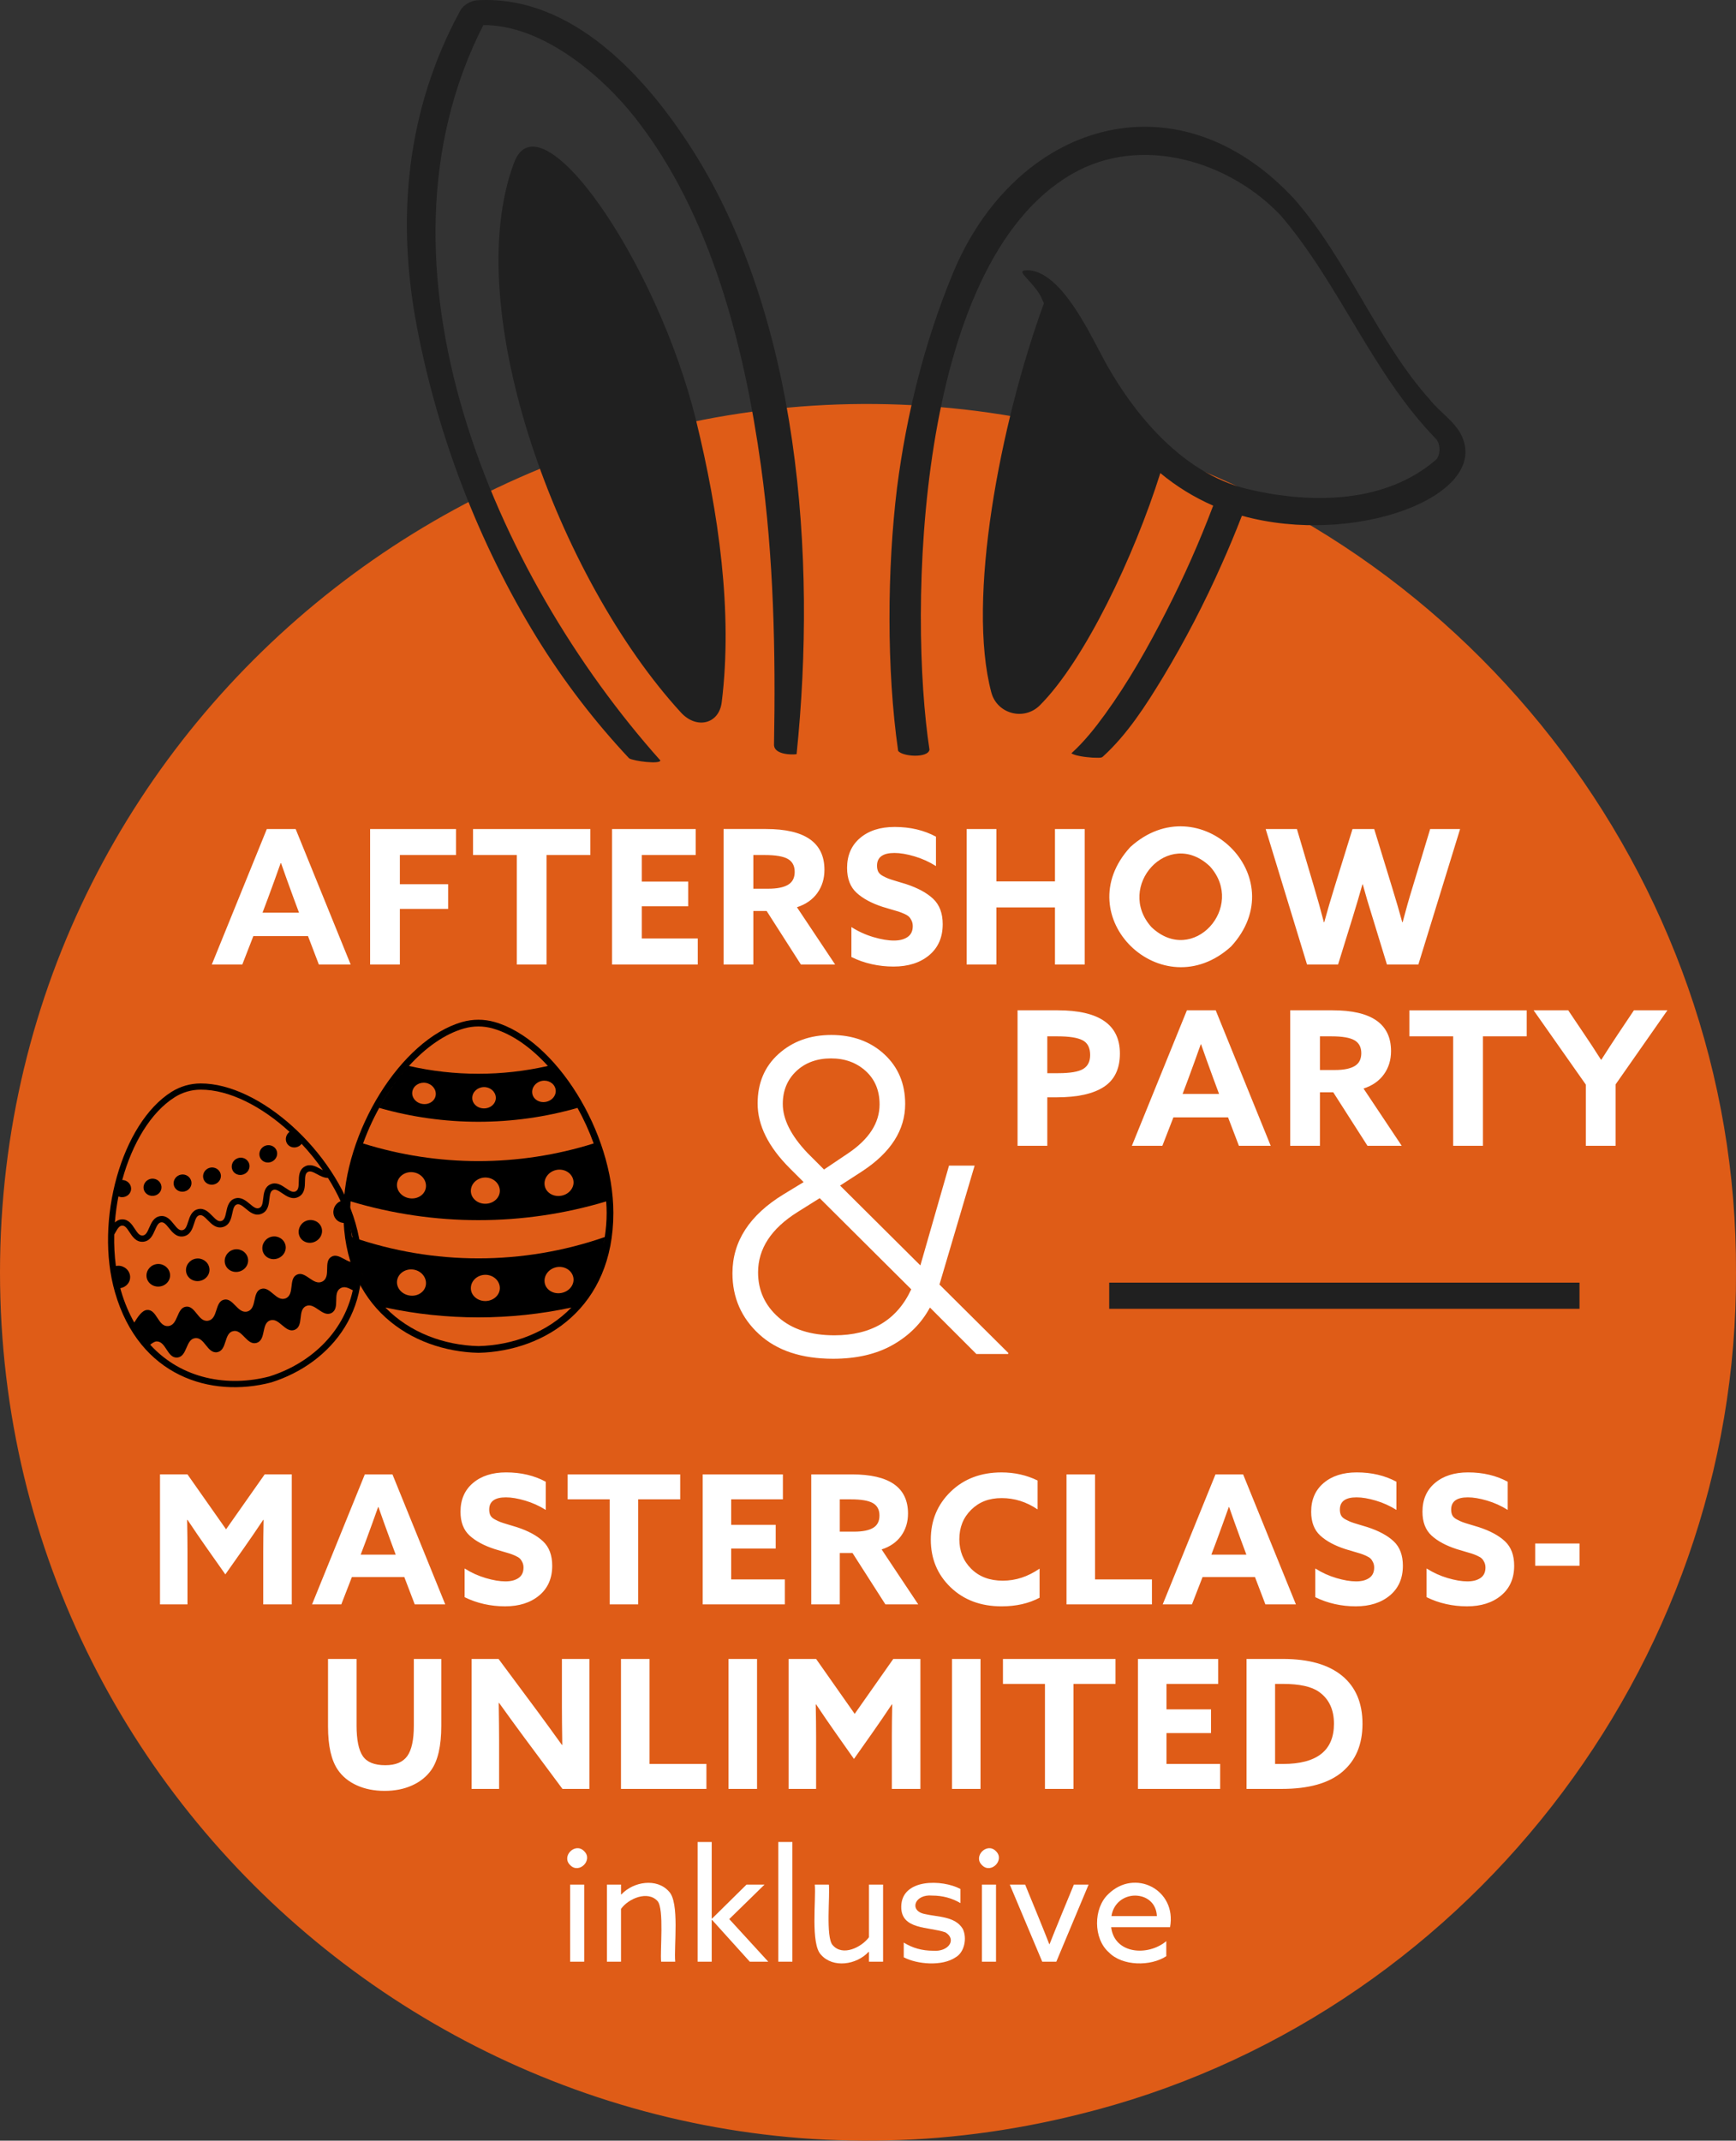 <svg xmlns="http://www.w3.org/2000/svg" viewBox="0 0 2125.1 2620.28"><rect x="0" y="0" width="2125.1" height="2620.28" fill="#333333" stroke="none"/><defs><style>.d{fill:#fff;}.e,.f{fill:#df5c17;}.g{fill:#202020;}.f{stroke:#202020;stroke-miterlimit:10;stroke-width:32px;}</style></defs><g id="a"></g><g id="b"><g id="c"><g><path class="e" d="M2125.09,1557.39c2.32,483.21-335.06,915.55-804.37,1030.7C650.8,2755.65,.23,2247.94,0,1557.39,.25,866.83,650.81,359.12,1320.72,526.69c469.29,115.17,806.7,547.47,804.36,1030.7Z"></path><path class="g" d="M510.38,400.29c-25.58-133.78-12.8-266.44,53.1-387.38,3.8-6.97,12.81-12.18,21.54-12.64,116.5-6.14,206.89,95.44,262.8,183.42,130.17,204.82,152.31,497.22,127.32,739.43-6.2,1.04-26.93,.47-27.65-10.89,2.12-115.05-.4-230.45-16.06-342.57-20.12-144.14-60.65-307.2-154.14-425.77-41.58-52.73-114.28-113.55-185.61-113.17-150.66,294.75,13.89,673.04,216.72,900.13-.17,4.86-32.79,.95-38.3-2.65-42.44-45.28-79.98-94.31-112.63-147.1-71.56-116.31-121.59-247.44-147.09-380.81Zm118.89-201.15c-67.41,180.08,54.72,509.97,204.35,673.07,19.1,20.82,46.56,14.09,49.86-12.59,13.71-110.55-3.78-232.14-31.29-344.57-47.99-196.16-191.22-400.63-222.93-315.9Zm1160.5,335.26c-8.21-18.36-27.39-29.71-39.73-45.61-62.83-69.66-101.47-172.43-166.33-245.94-145.15-155.66-341.95-91.32-417.55,92.38-34.43,83.66-56.57,172.19-68.06,261.77-12.2,99.18-12.91,223.14,1.33,322.01,4.61,7.09,36.59,9.42,38.37-1.4-25.41-165.81-18.16-593.99,174.53-704.65,83.82-48.63,192.65-16.17,255.95,51.37,72.02,84.51,111.6,192.64,189.56,272.95,5.63,5.8,5.83,20.4-.28,25.69-59.92,51.8-148.52,55.06-230.23,35.71-81.98-19.41-144.84-96.76-182.57-170.97-18.11-34.18-52.26-101.09-91.07-96.7-8.22,2.18,8.74,11.92,19.93,30.84,1.42,3.11,2.84,6.21,4.28,9.32-54.16,148.9-94.58,362.97-64.41,476.32,7.05,26.51,40.11,35.19,59.49,15.79,54.73-54.78,115.4-182.38,147.42-284.21,19.69,16.34,41.26,29.63,64.7,39.89-16.71,44.23-35.85,87.39-57.42,129.46-22.17,43.55-46.39,86.49-75.13,126.08-12.22,16.84-25.34,33.36-40.8,47.39-.83,.75,6.41,2.79,5.37,2.52,4.41,1.11,8.87,1.9,13.39,2.34,4.51,.58,9.03,.84,13.57,.79,1.89-.06,4.33,.11,5.8-1.22,30.14-27.36,53.02-63.18,73.97-97.73,26.76-44.49,50.66-90.48,71.68-137.96,8.76-19.56,16.99-39.35,24.73-59.35,138.35,38.27,302.01-24.12,269.48-96.86Z"></path><g><path d="M405.69,1538.34c-10.25,5.88-.02,24.51-11.09,30.33-11.11,5.67-20.41-13.45-31.08-8.46-10.75,4.8-2.4,24.35-13.91,29.06-11.57,4.51-18.96-15.43-30.06-11.52-11.13,3.71-4.71,23.99-16.62,27.53-12,3.35-17.39-17.21-28.77-14.41-11.45,2.6-7.07,23.39-19.29,25.75-12.24,2.18-15.58-18.84-27.23-17.16-11.68,1.47-9.35,22.6-21.78,23.73-12.44,.98-13.71-20.24-25.5-19.76-6.58,.18-11.79,8.85-16.01,15.42-6.45-11.48-12.02-24.3-16.25-38.92-.3-1.05-.55-2.12-.82-3.17,7.02-1.11,12.25-6.93,12.03-13.75-.21-7.63-6.68-13.66-14.44-13.7-1.04,0-2.02,.13-3.01,.32-1.67-12.59-2.34-25.53-2.03-38.5l1.3-2.29c2.96-5.28,5.01-8.52,8.45-8.62,3.37-.14,5.64,2.95,8.96,8.05,3.62,5.5,8.09,12.36,16.75,11.71,8.58-.82,11.82-8.31,14.44-14.35,2.44-5.59,4.16-8.98,7.5-9.43,3.34-.47,5.88,2.36,9.68,7.11,4.1,5.15,9.23,11.54,17.74,10.04,8.47-1.62,10.95-9.43,12.97-15.71,1.83-5.79,3-9.2,6.52-10.1,3.25-.78,6.05,1.79,10.28,6.13,4.58,4.7,10.31,10.59,18.66,8.23,8.23-2.44,9.95-10.44,11.31-16.89,1.27-5.93,2.29-9.61,5.51-10.7,3.22-.96,6.18,1.19,10.84,5.08,5.04,4.26,11.4,9.59,19.38,6.36,7.95-3.22,8.88-11.36,9.63-17.92,.68-6.04,1.32-9.79,4.45-11.19,3.06-1.41,6.3,.55,11.32,3.99,5.44,3.72,12.24,8.34,19.96,4.41,7.59-4.04,7.74-12.23,7.84-18.81,.11-6.09,.39-9.92,3.4-11.62,2.98-1.72,6.39-.09,11.71,2.8,3.98,2.17,8.38,4.44,13.05,4.44,5.82,9.2,11,18.72,15.47,28.43-.68,.29-1.4,.59-2.02,.99-6.57,4.17-8.83,12.73-4.93,19.29,3.33,5.68,10.45,7.87,16.83,5.5,.29,1.02,.65,2.03,.94,3.05,4.67,16.15,6.8,31.31,7.17,45.66-9.79,2.7-19.92-11.96-29.26-6.43Zm-75.67,146.42c-50.33,13.25-107.42,3.76-146.17-38.78,2.46-2,5.58-3.98,7.65-4.02,11.77-.51,13.05,20.71,25.5,19.76,12.41-1.16,10.1-22.26,21.77-23.76,11.66-1.65,14.99,19.35,27.24,17.16,12.22-2.36,7.84-23.15,19.29-25.75,11.39-2.8,16.78,17.79,28.77,14.41,11.91-3.53,5.5-23.82,16.62-27.53,11.11-3.89,18.49,16.03,30.06,11.52,11.52-4.68,3.16-24.25,13.91-29.06,10.67-4.96,19.97,14.13,31.08,8.49,11.06-5.84,.83-24.47,11.08-30.36,4.86-2.85,9.94-.26,15.04,2.51-11.76,53.74-53.89,90.27-101.84,105.39Zm-185.09-220.27c1.36,.56,2.88,.92,4.48,.92,6.28,.03,11.26-4.82,11.09-10.65-.16-5.77-5.03-10.29-10.87-10.39,12.17-44.54,34.95-82.99,64.48-101.48,4.71-2.96,9.8-5.23,15.1-6.76,5.27-1.53,10.79-2.32,16.38-2.34,34.9-.12,74.77,20.38,108.84,51.65-4.45,3.31-5.92,9.4-3.12,14.19,2.99,5.01,9.76,6.47,15.09,3.08,1.14-.73,2.04-1.66,2.8-2.62,9.42,10.04,18.2,20.88,26.07,32.29-1.04-.53-2.1-1.11-3.19-1.69-5.5-2.99-12.41-6.72-19.18-2.7-6.93,3.97-7.06,11.82-7.15,18.09-.13,6.37-.35,10.37-3.77,12.16-3.49,1.74-6.86-.36-12.14-3.94-5.2-3.54-11.69-7.91-18.79-4.63-7.26,3.27-8.15,11.03-8.86,17.29-.7,6.29-1.34,10.26-4.86,11.68-3.61,1.44-6.81-1.01-11.68-5.12-4.79-4.03-10.98-8.97-18.21-6.46-7.54,2.52-9.17,10.15-10.49,16.32-1.31,6.22-2.31,10.08-5.96,11.17-3.75,1.05-6.67-1.7-11.08-6.24-4.41-4.51-9.86-10.1-17.52-8.23-7.69,1.76-10.1,9.19-12.02,15.19-1.94,6.06-3.26,9.77-7.06,10.53-3.83,.68-6.45-2.32-10.44-7.29-3.94-4.92-8.8-11.02-16.63-9.92-7.87,1.04-10.97,8.18-13.48,13.95-2.52,5.86-4.3,9.45-8.11,9.79-3.88,.29-6.2-2.95-9.7-8.27-3.43-5.28-7.71-11.82-15.61-11.48-3.69,.08-6.47,1.65-8.73,3.82,.83-10.76,2.29-21.42,4.33-31.91Zm100.6-138.3c-12.56,.03-24.84,3.58-35.47,10.25-61.04,38.18-94.7,157.54-69.26,245.59,29.73,102.93,117.44,129.5,191.35,110.08,72.69-22.97,132.69-92.19,102.96-195.11-25.44-88.05-117.57-171.07-189.57-170.81"></path><path d="M239.48,1540.69c-7.58,1.42-12.81,8.5-11.64,16.07,1.17,7.53,8.7,12.65,16.76,11.12,8.08-1.51,13.22-9.02,11.53-16.44-1.67-7.48-9.11-12.16-16.65-10.75"></path><path d="M285.53,1529.72c-7.4,2.14-11.92,9.69-10.05,17.11,1.89,7.39,9.85,11.76,17.74,9.48,7.85-2.27,12.26-10.22,9.91-17.48-2.38-7.27-10.23-11.25-17.6-9.12"></path><path d="M192.49,1547.22c-7.72,.73-13.6,7.28-13.17,14.91,.45,7.62,7.49,13.4,15.7,12.66,8.21-.74,14.05-7.72,13.1-15.29-.97-7.59-7.92-12.96-15.62-12.28"></path><path d="M330.33,1514.44c-7.17,2.84-10.96,10.77-8.39,17.99,2.56,7.16,10.89,10.78,18.52,7.75,7.64-3.01,11.31-11.35,8.25-18.34-3.04-7.03-11.24-10.22-18.38-7.39"></path><path d="M373.57,1494.91c-6.88,3.53-9.93,11.79-6.7,18.73,3.25,6.9,11.92,9.69,19.26,5.94,7.33-3.75,10.18-12.39,6.5-19.07-3.71-6.67-12.21-9.08-19.06-5.59"></path><path d="M187.65,1463.78c6.25-.58,10.71-5.89,9.97-11.65-.72-5.79-6.02-9.89-11.89-9.36-5.86,.55-10.35,5.54-10.02,11.35,.36,5.8,5.71,10.19,11.94,9.65"></path><path d="M225.38,1458.5c6.15-1.16,10.07-6.84,8.79-12.53-1.27-5.69-6.91-9.26-12.68-8.18-5.76,1.11-9.74,6.47-8.84,12.24,.89,5.74,6.62,9.62,12.74,8.47"></path><path d="M298.4,1437.41c5.79-2.29,8.57-8.63,6.26-13.96-2.32-5.36-8.54-7.77-14.01-5.64-5.46,2.16-8.33,8.19-6.37,13.68,1.95,5.49,8.3,8.21,14.12,5.92"></path><path d="M262.4,1449.68c5.98-1.73,9.34-7.77,7.55-13.32-1.81-5.5-7.78-8.54-13.4-6.92-5.64,1.63-9.08,7.39-7.64,13,1.42,5.65,7.48,8.97,13.49,7.24"></path><path d="M333.14,1421.74c5.59-2.88,7.75-9.44,4.96-14.54-2.82-5.09-9.28-6.91-14.53-4.26-5.22,2.67-7.55,8.98-5.06,14.26,2.47,5.25,9.07,7.37,14.64,4.54"></path><path d="M736.32,1534.02c-.45,1.67-.93,3.34-1.45,4.98,.48-1.67,1-3.31,1.45-4.98Zm3.92-19.26c-.45,2.99-.93,5.98-1.54,8.88,.58-2.89,1.09-5.85,1.54-8.88Zm-309.34-.58c-1.35-9.39-2.28-19.1-2.28-29.55,0-4.69,.23-9.39,.55-14.15,102.03,30.67,210.88,30.74,312.87,.1,.35,4.7,.58,9.39,.58,14.05,0,10.45-.9,20.22-2.31,29.58-100.16,34.79-209.23,34.79-309.4-.03Zm250.27,36.91c9.29-1.84,18.48,3.38,20.54,11.99,2.09,8.62-4.27,17.55-14.3,19.52-10.02,1.99-19.31-3.83-20.66-12.6-1.35-8.75,5.14-17.04,14.43-18.9Zm-104.79,25.37c.23-8.88,8.03-15.88,17.48-16.05,9.41-.16,17.48,6.59,17.99,15.43,.51,8.84-7.3,16.49-17.48,16.69-10.15,.16-18.22-7.23-17.99-16.07Zm-90.17-9.74c1.8-8.68,10.8-14.18,20.12-12.67,9.35,1.51,16.1,9.58,15.04,18.39s-10.12,14.95-20.21,13.31c-10.06-1.64-16.71-10.35-14.94-19.03Zm99.52,80.96c-41.94-1.03-83.97-16.33-113.98-47.2,75.07,16.07,152.68,16.07,227.74,0-29.98,30.87-71.95,46.17-113.76,47.2Zm-154.83-133.46c2.64,18.2,7.65,34.46,14.59,48.81-6.97-14.34-11.95-30.61-14.59-48.81Zm90.46-60.83c-1.06,8.81-10.12,14.95-20.21,13.31-10.06-1.64-16.71-10.35-14.94-19.03,1.8-8.71,10.8-14.21,20.12-12.67,9.35,1.51,16.1,9.58,15.04,18.39Zm90.49,3.41c.51,8.84-7.3,16.49-17.48,16.65-10.15,.2-18.22-7.2-17.99-16.07,.23-8.87,8.03-15.88,17.48-16.04,9.41-.13,17.48,6.59,17.99,15.46Zm75.55,6.75c-10.02,1.99-19.31-3.83-20.66-12.6-1.35-8.78,5.14-17.04,14.43-18.9,9.29-1.83,18.48,3.38,20.54,11.99,2.09,8.62-4.27,17.55-14.3,19.52Zm-186.83-158.76c-13.53,14.85-25.84,32.31-36.34,51.31,79.31,22.67,163.41,22.67,242.71,.03,7.65,13.82,14.36,28.42,19.8,43.5-91.87,28.81-190.4,28.81-282.28,0,12.88-35.75,32.74-69.16,56.11-94.85Zm32.81,35.66c-.87,7.17-8.23,12.15-16.42,10.8-8.19-1.32-13.59-8.39-12.15-15.46,1.45-7.07,8.77-11.54,16.36-10.29,7.58,1.22,13.08,7.78,12.21,14.95Zm73.56,2.76c.42,7.2-5.91,13.41-14.2,13.53-8.26,.16-14.81-5.85-14.62-13.05,.16-7.2,6.52-12.89,14.2-13.05,7.65-.13,14.2,5.37,14.62,12.57Zm-39.01-84.3c5.79-1.64,11.73-2.48,17.68-2.48s11.89,.84,17.67,2.48c23.68,6.75,46.89,23.34,67.39,45.88-55.98,12.73-114.11,12.73-170.09,0,20.5-22.54,43.7-39.13,67.36-45.88Zm100.42,89.79c-8.13,1.61-15.68-3.12-16.77-10.26-1.12-7.11,4.15-13.86,11.7-15.37,7.58-1.48,15.04,2.73,16.71,9.74,1.7,7.01-3.47,14.28-11.63,15.88Zm20.67-21.09c-2.09-2.93-4.24-5.72-6.43-8.52,2.18,2.8,4.34,5.59,6.43,8.52Zm8.71,12.93c-2-3.12-4.02-6.18-6.11-9.17,2.09,2.99,4.11,6.05,6.11,9.17Zm8.42,14.15c-2.03-3.67-4.15-7.24-6.33-10.77,2.18,3.53,4.31,7.1,6.33,10.77Zm-26.13-38.97c-3.05-3.77-6.17-7.43-9.35-10.93,3.18,3.51,6.3,7.17,9.35,10.93Zm-74.49-64.72c-13.05-3.73-26.8-3.73-39.85,0-74.68,21.32-145.28,134.84-145.28,233.64,0,115.52,82.94,169.24,165.33,171.27,82.17-2.03,165.11-55.75,165.11-171.27,0-98.8-70.63-212.33-145.31-233.64"></path></g><path class="d" d="M326.64,1014.76l-67.35,165.83h37.33l13.52-34.81h66.88l13.29,34.81h38.94l-67.33-165.83h-35.27Zm-5.27,102.38l6.62-17.62c5.5-14.82,10.69-29.17,15.58-43.06h.46c4.12,11.91,9.17,25.95,15.12,42.15l6.88,18.54h-44.67Zm131.71-102.38h105.12v31.83h-68.71v35.73h59.1v30.23h-59.1v68.04h-36.42v-165.83Zm125.98,0h143.62v31.83h-53.6v134h-36.42v-134h-53.6v-31.83Zm206.61,134h68.48v31.83h-104.9v-165.83h102.38v31.83h-65.96v32.52h56.81v30.25h-56.81v39.4Zm214.85-55.67c5.8-8.09,8.71-17.56,8.71-28.4,0-33.29-23.82-49.94-71.46-49.94h-52v165.83h36.42v-65.52h16.27l41.92,65.52h41.92l-46.73-70.08c10.83-3.51,19.15-9.32,24.96-17.42Zm-35.85-10.08c-5.42,3.21-13.47,4.81-24.17,4.81h-18.31v-41.23h13.98c13.28,0,22.7,1.6,28.27,4.81,5.58,3.21,8.38,8.48,8.38,15.81s-2.72,12.58-8.15,15.79Zm189.32,48.33c0,16.04-5.54,28.68-16.6,37.92-11.07,9.24-25.61,13.85-43.62,13.85s-35.97-3.9-51.54-11.69v-36.65c8.39,5.35,17.35,9.44,26.9,12.27,9.55,2.82,17.92,4.23,25.1,4.23s12.61-1.45,16.81-4.35c4.21-2.9,6.31-7.33,6.31-13.29,0-2.44-.46-4.66-1.38-6.65-.92-1.98-1.99-3.59-3.21-4.81-1.22-1.22-3.21-2.44-5.96-3.67-2.75-1.22-5.12-2.14-7.1-2.75-1.97-.61-5.06-1.52-9.27-2.73-4.2-1.22-7.52-2.21-9.96-2.98-13.6-4.43-24.25-10.19-31.96-17.29-7.71-7.11-11.56-17.23-11.56-30.35,0-15.43,5.3-27.65,15.92-36.65,10.61-9.01,24.7-13.52,42.27-13.52,19.08,0,35.95,3.97,50.6,11.9v35.98c-8.24-5.19-17.02-9.17-26.33-11.92-9.32-2.75-17.49-4.12-24.5-4.12-14.21,0-21.31,5.2-21.31,15.58,0,2.91,.49,5.35,1.48,7.33,1,1.97,2.83,3.69,5.5,5.15,2.68,1.45,5.01,2.55,7,3.31,1.98,.77,5.42,1.88,10.29,3.33,4.89,1.45,8.55,2.55,11,3.31,14.51,4.74,25.66,10.77,33.44,18.1,7.79,7.33,11.69,17.72,11.69,31.15Zm137.43-20.6h-71.69v69.85h-36.42v-165.83h36.42v64.12h71.69v-64.12h36.44v165.83h-36.44v-69.85Zm215.66,47.75c78.09-85.16-39.22-198.23-123.46-121.63-78.09,85.16,39.21,198.24,123.46,121.63Zm-26-98.04c44.61,49.41-20.76,122.6-71.48,74.46-44.55-49.45,20.74-122.58,71.48-74.46Zm118.89,120.15l-50.62-165.83h38.25l21.08,71.23c4.12,13.75,8.09,28.03,11.9,42.83h.46c3.97-14.5,8.17-28.85,12.6-43.06l22-71h26.56l21.77,71c5.03,16.35,9.22,30.7,12.58,43.06h.46c3.82-14.65,7.94-29.16,12.38-43.52l21.31-70.54h36.65l-51.08,165.83h-38.48l-17.88-58.42c-4.43-14.04-8.33-27.25-11.69-39.62h-.46c-3.36,12.07-7.33,25.51-11.9,40.31l-17.88,57.73h-38.02Zm-305.1,56.07h-49.25v165.83h36.42v-59.33h11.46c25.5,0,44.78-4.27,57.83-12.81,13.05-8.55,19.58-22.15,19.58-40.79,0-35.26-25.35-52.9-76.04-52.9Zm31.02,71.81c-5.72,3.43-15.91,5.15-30.56,5.15h-13.29v-45.12h12.38c14.34,0,24.61,1.6,30.79,4.81,6.19,3.21,9.29,9.24,9.29,18.08,0,7.95-2.87,13.64-8.6,17.08Zm127.03-71.81l-67.35,165.83h37.33l13.52-34.81h66.88l13.29,34.81h38.94l-67.33-165.83h-35.27Zm-5.27,102.38l6.62-17.62c5.5-14.82,10.69-29.17,15.58-43.06h.46c4.12,11.91,9.17,25.95,15.12,42.15l6.88,18.54h-44.67Zm246.46-24.04c5.8-8.09,8.71-17.56,8.71-28.4,0-33.29-23.82-49.94-71.46-49.94h-52v165.83h36.42v-65.52h16.27l41.92,65.52h41.92l-46.73-70.08c10.83-3.51,19.15-9.32,24.96-17.42Zm-35.85-10.08c-5.42,3.21-13.47,4.81-24.17,4.81h-18.31v-41.23h13.98c13.28,0,22.7,1.6,28.27,4.81,5.58,3.21,8.38,8.48,8.38,15.81s-2.72,12.58-8.15,15.79Zm67.01-68.25h143.62v31.83h-53.6v134h-36.42v-134h-53.6v-31.83Zm315.86,0l-63.44,90.71v75.12h-36.42v-74.9l-63.92-90.94h42.38l20.17,30c5.34,7.79,11.98,17.95,19.92,30.46h.46c7.48-11.75,14.13-21.98,19.94-30.69l19.92-29.77h41Z"></path><path class="d" d="M1161.72,1426.77h31.35l-43.04,145.56,84.48,83.94-.54,1.06h-38.77l-56.85-56.85c-10.28,19.13-25.43,34.36-45.44,45.71-20,11.33-44.35,17-73.04,17-38.6,0-68.79-10.01-90.58-30.02-21.78-20.01-32.67-44.9-32.67-74.65,0-38.96,20.9-71.19,62.69-96.69l24.44-14.88-17-17c-26.21-26.22-39.31-52.61-39.31-79.17,0-25.15,8.59-45.43,25.77-60.83,17.18-15.4,38.69-23.1,64.54-23.1s47.81,7.89,64.81,23.65c17,15.75,25.5,36.02,25.5,60.81,0,31.89-17.53,59.34-52.58,82.35l-27.1,17.54,98.29,97.75,35.06-122.19Zm-203.48-75.46c0,18.78,10.09,38.79,30.29,60.04l20.19,20.19,29.21-19.65c25.86-17.36,38.79-37.38,38.79-60.04,0-17-5.67-30.63-17-40.9-11.33-10.28-25.5-15.42-42.5-15.42s-31.54,5.22-42.52,15.67c-10.97,10.45-16.46,23.81-16.46,40.1Zm63.23,283.17c45.33,0,76.67-18.77,94.02-56.31l-112.08-111.56-27.1,17c-32.22,20.2-48.33,44.81-48.33,73.85,0,21.96,8.32,40.29,24.96,54.98,16.65,14.7,39.5,22.04,68.54,22.04Z"></path><path class="d" d="M275.85,1927.11l-23.06-32.75c-7.03-9.96-14.79-21.31-23.29-34.06l-.44,.23c.29,15.24,.44,28.42,.44,39.54v63.73h-33.63v-159.08h33.63l47.23,67.23,47.25-67.23h33.19v159.08h-34.94v-63.73c0-11.13,.15-24.3,.44-39.54l-.44-.23c-8.5,12.75-16.27,24.1-23.29,34.06l-23.08,32.75Zm106.15,36.69l64.58-159.08h33.85l64.6,159.08h-37.35l-12.75-33.4h-64.17l-12.96,33.4h-35.81Zm65.92-77.79l-6.38,16.92h42.85l-6.6-17.79c-5.71-15.53-10.54-29-14.5-40.42h-.44c-4.7,13.32-9.68,27.08-14.94,41.29Zm120.84,69v-35.15c8.05,5.13,16.66,9.04,25.81,11.75,9.17,2.71,17.19,4.06,24.08,4.06s12.11-1.39,16.15-4.17c4.03-2.79,6.04-7.04,6.04-12.75,0-2.34-.45-4.47-1.33-6.38-.88-1.9-1.91-3.44-3.08-4.6-1.17-1.18-3.07-2.35-5.71-3.52-2.63-1.18-4.89-2.06-6.79-2.65-1.91-.58-4.88-1.46-8.92-2.63-4.03-1.18-7.21-2.13-9.54-2.85-13.04-4.25-23.27-9.78-30.67-16.58-7.39-6.82-11.08-16.53-11.08-29.13,0-14.79,5.09-26.51,15.27-35.15,10.18-8.65,23.69-12.98,40.54-12.98,18.3,0,34.49,3.81,48.56,11.42v34.5c-7.92-4.97-16.35-8.78-25.29-11.42-8.93-2.64-16.77-3.96-23.5-3.96-13.63,0-20.44,4.98-20.44,14.94,0,2.79,.47,5.14,1.42,7.04,.96,1.91,2.72,3.55,5.29,4.94,2.57,1.39,4.8,2.45,6.71,3.19,1.9,.74,5.19,1.8,9.88,3.19,4.69,1.39,8.21,2.45,10.56,3.19,13.92,4.54,24.6,10.33,32.06,17.35,7.47,7.03,11.21,16.99,11.21,29.88,0,15.39-5.31,27.52-15.94,36.38-10.61,8.86-24.56,13.29-41.85,13.29s-34.49-3.73-49.44-11.21Zm177.55,8.79v-128.54h-51.42v-30.54h137.77v30.54h-51.42v128.54h-34.94Zm113.83,0v-159.08h98.23v30.54h-63.29v31.21h54.5v29h-54.5v37.79h65.71v30.54h-100.65Zm132.94,0v-159.08h49.88c45.71,0,68.56,15.97,68.56,47.9,0,10.41-2.79,19.49-8.35,27.25-5.57,7.77-13.55,13.33-23.94,16.71l44.81,67.23h-40.21l-40.21-62.83h-15.6v62.83h-34.94Zm34.94-89h17.58c10.25,0,17.97-1.53,23.17-4.6,5.21-3.08,7.81-8.14,7.81-15.17s-2.68-12.07-8.02-15.15c-5.35-3.08-14.4-4.63-27.15-4.63h-13.4v39.54Zm111.4,9.69c0-23.29,8.09-42.81,24.27-58.56,16.19-15.75,36.96-23.63,62.31-23.63,15.96,0,30.68,3.3,44.17,9.9v35.38c-13.63-9.23-28.28-13.85-43.96-13.85s-27.69,4.77-37.35,14.29c-9.67,9.52-14.5,21.53-14.5,36.04s4.86,26.58,14.6,36.25c9.75,9.67,22.6,14.5,38.56,14.5s30.7-4.91,45.06-14.73v35.6c-13.2,7.03-28.72,10.54-46.58,10.54-25.35,0-46.12-7.76-62.31-23.29-16.18-15.53-24.27-35.01-24.27-58.44Zm166.12,79.31v-159.08h34.94v128.54h69.65v30.54h-104.58Zm117.79,0l64.58-159.08h33.85l64.6,159.08h-37.35l-12.75-33.4h-64.17l-12.96,33.4h-35.81Zm65.92-77.79l-6.38,16.92h42.85l-6.6-17.79c-5.71-15.53-10.54-29-14.5-40.42h-.44c-4.7,13.32-9.68,27.08-14.94,41.29Zm120.84,69v-35.15c8.05,5.13,16.66,9.04,25.81,11.75,9.17,2.71,17.19,4.06,24.08,4.06s12.11-1.39,16.15-4.17c4.03-2.79,6.04-7.04,6.04-12.75,0-2.34-.45-4.47-1.33-6.38-.88-1.9-1.91-3.44-3.08-4.6-1.17-1.18-3.07-2.35-5.71-3.52-2.63-1.18-4.89-2.06-6.79-2.65-1.91-.58-4.88-1.46-8.92-2.63-4.03-1.18-7.21-2.13-9.54-2.85-13.04-4.25-23.27-9.78-30.67-16.58-7.39-6.82-11.08-16.53-11.08-29.13,0-14.79,5.09-26.51,15.27-35.15,10.18-8.65,23.69-12.98,40.54-12.98,18.3,0,34.49,3.81,48.56,11.42v34.5c-7.92-4.97-16.35-8.78-25.29-11.42-8.93-2.64-16.77-3.96-23.5-3.96-13.63,0-20.44,4.98-20.44,14.94,0,2.79,.47,5.14,1.42,7.04,.96,1.91,2.72,3.55,5.29,4.94,2.57,1.39,4.8,2.45,6.71,3.19,1.9,.74,5.19,1.8,9.88,3.19,4.69,1.39,8.21,2.45,10.56,3.19,13.92,4.54,24.6,10.33,32.06,17.35,7.47,7.03,11.21,16.99,11.21,29.88,0,15.39-5.31,27.52-15.94,36.38-10.61,8.86-24.56,13.29-41.85,13.29s-34.49-3.73-49.44-11.21Zm136.24,0v-35.15c8.05,5.13,16.66,9.04,25.81,11.75,9.17,2.71,17.19,4.06,24.08,4.06s12.11-1.39,16.15-4.17c4.03-2.79,6.04-7.04,6.04-12.75,0-2.34-.45-4.47-1.33-6.38-.88-1.9-1.91-3.44-3.08-4.6-1.17-1.18-3.07-2.35-5.71-3.52-2.63-1.18-4.89-2.06-6.79-2.65-1.91-.58-4.88-1.46-8.92-2.63-4.03-1.18-7.21-2.13-9.54-2.85-13.04-4.25-23.27-9.78-30.67-16.58-7.39-6.82-11.08-16.53-11.08-29.13,0-14.79,5.09-26.51,15.27-35.15,10.18-8.65,23.69-12.98,40.54-12.98,18.3,0,34.49,3.81,48.56,11.42v34.5c-7.92-4.97-16.35-8.78-25.29-11.42-8.93-2.64-16.77-3.96-23.5-3.96-13.63,0-20.44,4.98-20.44,14.94,0,2.79,.47,5.14,1.42,7.04,.96,1.91,2.72,3.55,5.29,4.94,2.57,1.39,4.8,2.45,6.71,3.19,1.9,.74,5.19,1.8,9.88,3.19,4.69,1.39,8.21,2.45,10.56,3.19,13.92,4.54,24.6,10.33,32.06,17.35,7.47,7.03,11.21,16.99,11.21,29.88,0,15.39-5.31,27.52-15.94,36.38-10.61,8.86-24.56,13.29-41.85,13.29s-34.49-3.73-49.44-11.21Zm132.94-38.46v-27.23h54.27v27.23h-54.27Zm-1465.84,249.63c-7.92-11.71-11.88-29.28-11.88-52.73v-82.83h34.94v81.52c0,17.43,2.53,29.89,7.58,37.35,5.05,7.47,14.25,11.21,27.58,11.21,12.59,0,21.57-3.73,26.92-11.21,5.34-7.47,8.02-19.85,8.02-37.15v-81.73h33.6v81.96c0,24.46-4.1,42.48-12.29,54.06-5.72,8.06-13.53,14.32-23.42,18.79-9.88,4.46-21.11,6.69-33.71,6.69s-24.1-2.27-34.06-6.81-17.72-10.92-23.29-19.13Zm275.1,23.52l-47.69-64.17c-8.35-11.28-18.31-24.97-29.88-41.08l-.44,.23c.29,20.21,.44,35.52,.44,45.92v59.1h-33.63v-159.08h32.96l47.69,64.17c8.34,11.28,18.3,24.97,29.88,41.08l.44-.23c-.29-20.21-.44-35.51-.44-45.92v-59.1h33.63v159.08h-32.96Zm71.63,0v-159.08h34.94v128.54h69.65v30.54h-104.58Zm131.62,0v-159.08h34.94v159.08h-34.94Zm153.59-36.69l-23.06-32.75c-7.03-9.96-14.79-21.31-23.29-34.06l-.44,.23c.29,15.24,.44,28.42,.44,39.54v63.73h-33.63v-159.08h33.63l47.23,67.23,47.25-67.23h33.19v159.08h-34.94v-63.73c0-11.13,.15-24.3,.44-39.54l-.44-.23c-8.5,12.75-16.27,24.1-23.29,34.06l-23.08,32.75Zm119.98,36.69v-159.08h34.94v159.08h-34.94Zm113.82,0v-128.54h-51.42v-30.54h137.77v30.54h-51.42v128.54h-34.94Zm113.83,0v-159.08h98.23v30.54h-63.29v31.21h54.5v29h-54.5v37.79h65.71v30.54h-100.65Zm132.94,0v-159.08h44.6c31.5,0,55.59,6.85,72.29,20.54,16.69,13.7,25.04,33.29,25.04,58.77s-8.2,44.81-24.6,58.79c-16.41,13.99-41.16,20.98-74.27,20.98h-43.06Zm34.94-30.54h9.67c41.59,0,62.4-16.41,62.4-49.23,0-17.43-6.15-30.46-18.44-39.1-9.08-6.44-23.81-9.67-44.17-9.67h-9.46v98Z"></path><path class="d" d="M697.99,2282.98c-11.33-10.86,6.26-28.43,17.08-17.06,11.32,10.86-6.23,28.38-17.08,17.06Zm-.08,118.21v-94.33h17.25v94.33h-17.25Z"></path><path class="d" d="M742.96,2401.18v-94.33h17.25v11.88l.4,.19c14.84-15.95,43.44-20.28,58.1-3.83,13.47,13.12,6.06,68.12,7.85,86.1h-17.25c-1.49-12.82,3.94-64.82-4.42-74.21-11.91-13.13-35.61-3.19-44.69,9.58v64.63h-17.25Z"></path><path class="d" d="M853.98,2401.18v-146.5h17.25v93.58l.4,.19,42.19-41.6h22.04l-43.15,42.19,47.75,52.15h-22.63l-46.21-51.19-.4,.19v51h-17.25Z"></path><path class="d" d="M952.73,2401.18v-146.5h17.25v146.5h-17.25Z"></path><path class="d" d="M1005.08,2392.75c-13.06-13.1-5.96-67.93-7.67-85.9h17.25c1.51,13.03-4.04,64.49,4.6,74,12.02,14.13,35.06,3.06,44.48-9.58v-64.42h17.27v94.33h-17.27v-11.9l-.38-.19c-14.99,16.22-43.81,20.13-58.29,3.65Z"></path><path class="d" d="M1106.31,2395.81v-18.02c10.61,6.66,22.57,9.98,35.88,9.98,19.17,1.61,29.35-13.97,15.04-22.52-20.25-7.1-54.43-2.78-53.98-31.56,.45-34.68,50.5-33.33,72.48-21.48v17.27c-10.47-6.14-21.97-9.21-34.5-9.21-21.67-2.06-28.57,18.35-9.79,22.44,16.31,3.94,37.78,2.58,47.17,18.41,5.44,11.26,2.05,28.68-8.92,34.79-16.4,11.16-47.04,8.54-63.37-.1Z"></path><path class="d" d="M1202.08,2282.98c-11.33-10.86,6.26-28.43,17.08-17.06,11.32,10.86-6.23,28.38-17.08,17.06Zm-.08,118.21v-94.33h17.25v94.33h-17.25Z"></path><path class="d" d="M1275.83,2401.18l-39.71-94.33h18.79c7.8,19,22.49,54.63,29.54,72.85h.38c7.13-18.24,21.85-53.71,29.73-72.85h18.02l-39.5,94.33h-17.25Z"></path><path class="d" d="M1432.29,2359h-72.08c4.03,33.02,45.1,35.82,67.48,17.06v18.42c-18.99,12.51-53.75,12.41-70.37-4.79-19.08-16.76-19.05-53.87-.67-71.15,32.33-31.83,84.16-5.67,75.65,40.46Zm-42.75-38.73c-14.37,.04-26.77,9.91-28.96,25.13h55.6c-.69-15.84-12.33-24.98-26.65-25.13Z"></path><line class="f" x1="1357.82" y1="1586.02" x2="1933.53" y2="1586.02"></line></g></g></g></svg>